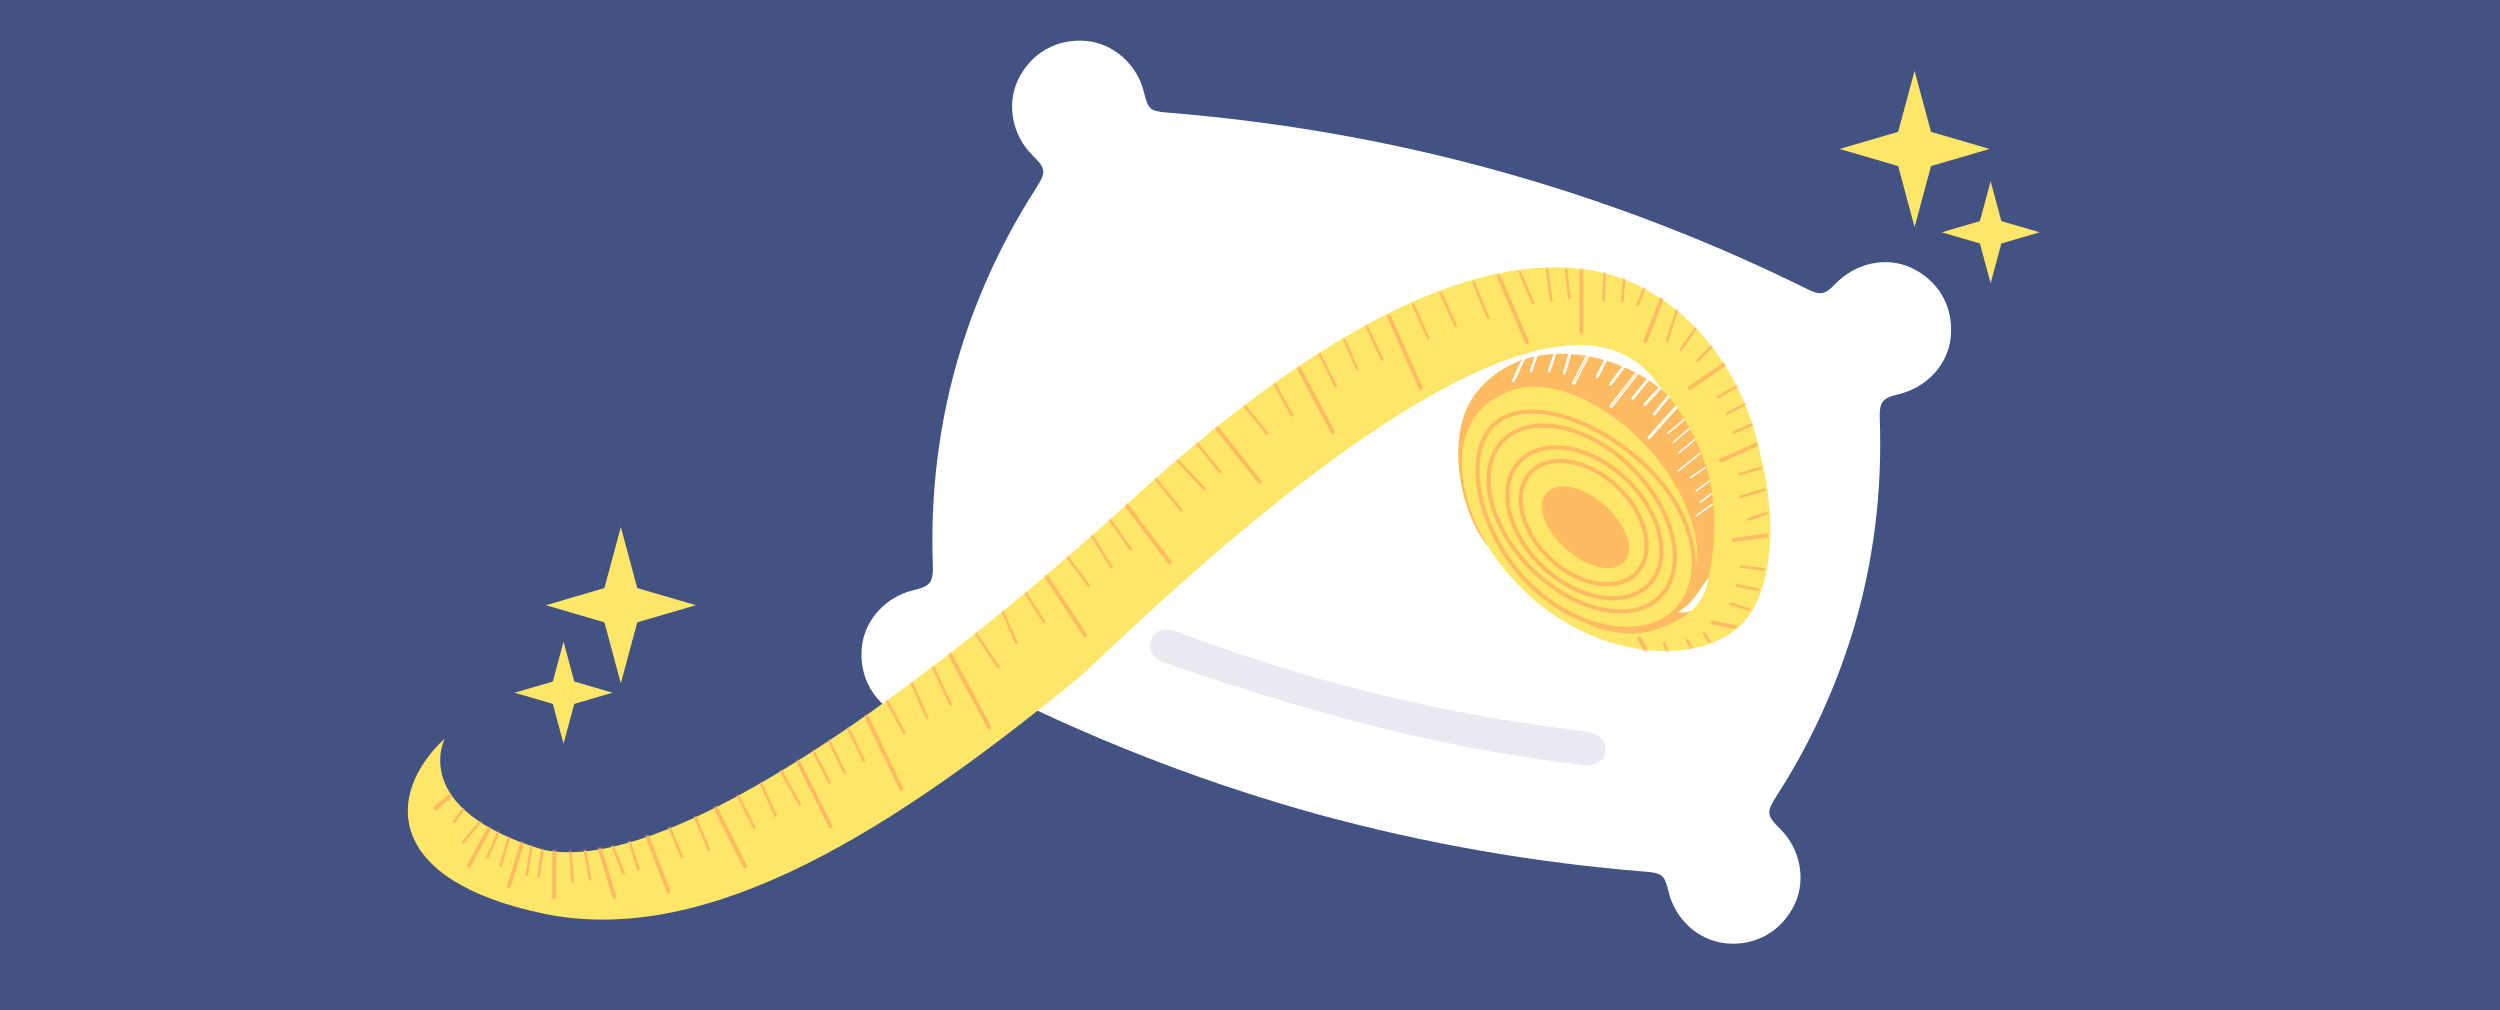 <?xml version="1.0" encoding="UTF-8"?>
<svg xmlns="http://www.w3.org/2000/svg" width="1200" height="485" viewBox="0 0 1200 485" fill="none">
  <rect x="0" y="0" width="1200" height="485" fill="#808080" stroke="none"/>
  <g clip-path="url(#clip0_17187_2)">
    <rect width="1200" height="485" fill="#415283"></rect>
    <path d="M632.702 390.921C581.014 376.598 530.783 357.462 482.667 333.763C476.149 330.559 474.124 330.893 469.071 336.175C459.35 346.291 444.784 349.406 432.791 343.944C419.602 337.929 412.243 325.124 413.671 310.683C414.971 297.56 425.123 286.406 438.637 283.235C446.609 281.359 448.044 279.535 447.749 271.018C446.543 236.175 450.73 202.012 460.886 168.653C469.371 141.008 481.627 114.665 497.307 90.368C502.286 82.602 502.055 80.895 495.542 74.493C485.935 65.052 483.056 50.156 488.609 38.437C494.726 25.483 507.345 18.307 521.606 19.675C534.518 20.911 545.837 30.969 549.042 44.062C551.119 52.53 552.007 53.371 560.244 54.036C619.199 58.813 677.098 69.366 733.795 86.246C779.913 99.944 824.769 117.576 867.869 138.949C873.668 141.826 876.054 141.368 880.66 136.559C890.61 126.159 905.178 122.961 917.321 128.501C930.48 134.513 937.825 147.35 936.368 161.799C935.028 175.072 924.804 186.128 910.885 189.359C903.574 191.054 902.012 193.035 902.294 200.962C903.546 235.973 899.371 270.305 889.131 303.817C880.644 331.468 868.386 357.818 852.704 382.122C847.746 389.852 847.989 391.474 854.564 397.971C864.17 407.454 867.004 422.269 861.45 434.03C855.245 447.156 842.331 454.381 827.962 452.749C815.04 451.267 804.032 441.207 800.892 427.956C799.047 420.189 797.8 419.052 790.359 418.451C737.064 414.206 684.282 404.99 632.702 390.921Z" fill="white"></path>
    <path d="M558.97 318.041C553.035 315.998 550.73 311.657 552.59 307.046C554.45 302.435 559.134 300.997 564.877 303.169C616.563 322.863 670.129 337.213 724.738 345.994C737.092 347.978 749.496 349.63 761.894 351.341C767.573 352.126 770.965 355.512 770.575 360.304C770.184 365.097 766.151 367.901 760.34 367.235C690.399 359.296 625.156 340.828 558.97 318.041Z" fill="#EBE9F1"></path>
    <path d="M833.999 193.518C850.999 217.501 857.141 275.624 837.499 298.001C817.856 320.377 769.462 316.956 735.853 287.453C702.244 257.951 690.922 215.894 710.564 193.518C734.5 172.501 770.132 194.945 802.499 200.001C817.814 202.393 828.859 193.518 833.999 193.518Z" fill="#FEE668"></path>
    <path d="M213.495 354.499C213.495 354.499 195.752 388.5 261.032 407.995C332.674 422.299 485.659 292.612 541.568 241.431C626.221 163.935 705.264 118.127 766.443 130.259C807.999 138.5 849.999 183.5 847.999 254.5C847.808 261.313 841.496 296.502 834.496 290.002C824.617 286.445 809.996 232.5 809.996 232.5C795.556 44.999 536.429 310.006 517.495 325.5C431.23 396.092 341.372 455.154 261.278 438.609C183.864 422.617 185.169 380.725 213.495 354.499Z" fill="#FEE668"></path>
    <path d="M803 296C810.721 287.765 824.5 275.5 803.5 193.5C817 213 828.5 237 820 278C820 278 816 285 812.5 288.5C809 292 803 296 803 296Z" fill="#FEBB62"></path>
    <path d="M804.052 293.886C804.052 293.886 804.197 293.968 804.458 294.08C804.919 294.015 805.902 293.574 808 292C812.001 289 811.5 289.5 820.174 277.001C819 284.5 815.835 289.791 812 293C808.886 295.607 805.587 294.563 804.458 294.08C804.04 294.138 804.052 293.886 804.052 293.886Z" fill="white"></path>
    <path d="M803.5 193.5C814.394 213.393 814.968 264.247 814.998 269.551C814.999 269.7 815 269.85 815 270C815 270 815 269.846 814.998 269.551C814.644 222.214 758.401 177.033 727 187C690.243 198.667 700.501 240.999 714.5 262.5C702 249 691.944 208.711 709 188C737 153.999 790 174.499 803.5 193.5Z" fill="#FEBB62"></path>
    <path d="M779.5 304C792.5 305.5 806.834 297.833 812 293C809.6 294.6 805.833 294 804.5 293.5L802.5 295.5C787.3 305.1 768.833 301.833 761.5 299C762 299.333 766.007 302.443 779.5 304Z" fill="#FEBB62"></path>
    <path d="M716.219 204.724C723.576 196.942 735.852 195.85 749.534 199.69C763.168 203.516 777.895 212.172 789.749 223.379C801.577 234.56 809.147 247.939 811.861 260.49C814.575 273.048 812.417 284.669 804.968 292.549C797.519 300.428 786.037 303.236 773.347 301.23C760.663 299.226 746.882 292.418 735.054 281.237C723.242 270.07 714.747 254.853 711.127 240.422C707.493 225.939 708.828 212.542 716.219 204.724Z" stroke="#FEBB62" stroke-width="2"></path>
    <path d="M721.562 211.393C728.094 204.827 738.199 202.863 749.43 205.217C760.649 207.568 772.854 214.214 783.336 224.641C793.818 235.068 800.528 247.238 802.939 258.445C805.352 269.662 803.441 279.778 796.909 286.344C790.377 292.911 780.272 294.875 769.042 292.521C757.822 290.169 745.618 283.523 735.136 273.096C724.653 262.669 717.943 250.5 715.533 239.293C713.12 228.075 715.03 217.96 721.562 211.393Z" stroke="#FEBB62" stroke-width="2"></path>
    <path d="M729.369 221.523C734.776 215.803 743.133 213.742 752.419 215.209C761.7 216.676 771.8 221.661 780.475 229.862C789.151 238.063 794.695 247.868 796.68 257.052C798.667 266.241 797.078 274.7 791.671 280.42C786.263 286.14 777.907 288.2 768.621 286.733C759.341 285.266 749.24 280.281 740.565 272.08C731.889 263.879 726.345 254.074 724.36 244.891C722.373 235.702 723.961 227.243 729.369 221.523Z" stroke="#FEBB62" stroke-width="2"></path>
    <path d="M734.688 226.778C739.079 222.133 745.879 220.445 753.47 221.644C761.056 222.843 769.323 226.92 776.429 233.638C783.535 240.355 788.07 248.38 789.692 255.887C791.316 263.399 790.012 270.283 785.621 274.928C781.23 279.573 774.43 281.261 766.839 280.061C759.253 278.862 750.986 274.785 743.88 268.068C736.775 261.351 732.24 253.325 730.617 245.819C728.993 238.307 730.297 231.423 734.688 226.778Z" stroke="#FEBB62" stroke-width="2"></path>
    <ellipse cx="761.039" cy="253.092" rx="14.038" ry="25.018" transform="rotate(-48.495 761.039 253.092)" fill="#FEBB62"></ellipse>
    <mask id="mask0_17187_2" style="mask-type:luminance" maskUnits="userSpaceOnUse" x="204" y="128" width="645" height="314">
      <path d="M213 377C213 377 221 396.5 261.031 408.001C336.5 420 485.658 292.617 541.567 241.436C626.221 163.941 704.889 120.199 766.443 130.265C805.075 136.582 838.428 177.98 844 216.001C844.496 219.39 846.016 225.166 847 231.501C848.509 241.219 849.407 252.252 848.499 257.999C849.209 281.12 837.794 297.526 834.947 299.501C826.5 310.499 793 318.499 771.5 307.499C783 304.499 820.708 296.101 818.998 288.001C817.522 281.009 821.114 251.636 818.998 248.001C818.998 248.001 816.971 174.27 777.844 175.803C738.717 177.337 677.031 210.351 527.619 332.618C441.355 403.209 341.807 452.888 261.277 438.614C180.747 424.34 207 377 213 377Z" fill="white"></path>
    </mask>
    <g mask="url(#mask0_17187_2)">
      <path d="M732.818 165.046C732.508 164.998 732.228 164.794 732.09 164.475L712.409 118.924C712.193 118.421 712.41 117.827 712.895 117.595C713.38 117.363 713.949 117.582 714.166 118.084L733.847 163.636C734.064 164.138 733.846 164.732 733.361 164.964C733.184 165.048 732.996 165.073 732.818 165.046Z" fill="#FEBB62"></path>
      <path d="M681.801 187.292C681.493 187.245 681.216 187.044 681.077 186.729L661.285 142.01C661.064 141.511 661.276 140.914 661.76 140.678C662.242 140.442 662.814 140.655 663.035 141.155L682.826 185.874C683.047 186.374 682.835 186.971 682.352 187.207C682.173 187.294 681.982 187.32 681.801 187.292Z" fill="#FEBB62"></path>
      <path d="M639.634 208.346C639.351 208.303 639.091 208.129 638.942 207.851L618.752 170.054C618.495 169.573 618.664 168.962 619.129 168.689C619.595 168.415 620.18 168.585 620.436 169.065L640.627 206.862C640.884 207.342 640.715 207.954 640.25 208.226C640.054 208.341 639.838 208.378 639.634 208.346Z" fill="#FEBB62"></path>
      <path d="M604.486 232.217C604.262 232.183 604.05 232.066 603.894 231.872L579.596 201.434C579.258 201.012 579.317 200.38 579.728 200.024C580.138 199.668 580.745 199.721 581.082 200.144L605.381 230.582C605.718 231.004 605.659 231.636 605.249 231.992C605.027 232.184 604.748 232.257 604.486 232.217Z" fill="#FEBB62"></path>
      <path d="M758.953 160.365C758.495 160.295 758.144 159.887 758.144 159.389C758.143 158.998 758.087 120.2 757.982 118.132C757.954 117.58 758.361 117.104 758.892 117.068C759.421 117.032 759.875 117.45 759.903 118.001C760.011 120.121 760.066 157.76 760.068 159.362C760.069 159.915 759.638 160.369 759.107 160.376C759.055 160.377 759.003 160.373 758.953 160.365Z" fill="#FEBB62"></path>
      <path d="M789.471 164.621C788.975 164.431 788.734 163.858 788.932 163.341L800.932 132.092C801.13 131.576 801.693 131.311 802.188 131.501C802.684 131.691 802.925 132.265 802.726 132.781L790.727 164.03C790.529 164.546 789.966 164.811 789.471 164.621Z" fill="#FEBB62"></path>
      <path d="M561.306 270.913C561.075 270.878 560.856 270.755 560.7 270.549C556.316 264.782 534.414 235.932 533.757 234.451C533.536 233.952 533.748 233.355 534.231 233.119C534.709 232.884 535.272 233.091 535.499 233.577C536.248 234.98 551.878 255.696 562.216 269.297C562.543 269.728 562.469 270.358 562.051 270.703C561.832 270.885 561.561 270.952 561.306 270.913Z" fill="#FEBB62"></path>
      <path d="M520.619 305.855C520.366 305.816 520.129 305.672 519.974 305.437L496.132 269.188C495.834 268.734 495.948 268.11 496.388 267.794C496.828 267.478 497.425 267.591 497.724 268.043L521.566 304.292C521.864 304.746 521.75 305.37 521.31 305.686C521.099 305.837 520.852 305.891 520.619 305.855Z" fill="#FEBB62"></path>
      <path d="M474.776 350.203C474.494 350.16 474.235 349.987 474.086 349.71L450.326 305.558C450.068 305.078 450.236 304.467 450.7 304.193C451.165 303.918 451.751 304.085 452.009 304.564L475.768 348.716C476.026 349.196 475.859 349.807 475.395 350.082C475.199 350.197 474.982 350.234 474.776 350.203Z" fill="#FEBB62"></path>
      <path d="M432.424 379.57C432.127 379.525 431.857 379.336 431.713 379.036L411.718 337.412C411.482 336.92 411.676 336.317 412.152 336.065C412.628 335.812 413.206 336.008 413.442 336.5L433.436 378.124C433.672 378.616 433.478 379.219 433.002 379.471C432.816 379.57 432.614 379.6 432.424 379.57Z" fill="#FEBB62"></path>
      <path d="M398.543 397.647C398.252 397.603 397.986 397.42 397.84 397.129L376.977 355.528C376.733 355.04 376.917 354.434 377.389 354.174C377.861 353.913 378.441 354.098 378.686 354.585L399.548 396.185C399.792 396.673 399.608 397.279 399.136 397.54C398.947 397.644 398.739 397.677 398.543 397.647Z" fill="#FEBB62"></path>
      <path d="M357.458 416.91C357.167 416.866 356.902 416.683 356.756 416.393L340.137 383.392C339.892 382.905 340.076 382.298 340.547 382.037C341.018 381.775 341.599 381.959 341.845 382.446L358.463 415.447C358.708 415.934 358.525 416.541 358.053 416.802C357.863 416.908 357.655 416.94 357.458 416.91Z" fill="#FEBB62"></path>
      <path d="M320.73 428.854C320.406 428.804 320.117 428.583 319.987 428.245L308.545 398.516C308.348 398.005 308.589 397.419 309.083 397.208C309.576 396.999 310.136 397.242 310.333 397.752L321.775 427.482C321.971 427.993 321.731 428.578 321.237 428.789C321.07 428.86 320.895 428.879 320.73 428.854Z" fill="#FEBB62"></path>
      <path d="M294.806 431.642C294.457 431.589 294.151 431.336 294.039 430.963L285.433 402.465C285.274 401.939 285.557 401.374 286.064 401.203C286.571 401.03 287.111 401.318 287.27 401.843L295.875 430.341C296.034 430.867 295.751 431.431 295.244 431.603C295.097 431.653 294.948 431.664 294.806 431.642Z" fill="#FEBB62"></path>
      <path d="M265.839 431.714C265.379 431.644 265.028 431.233 265.03 430.733L265.115 401.923C265.117 401.37 265.549 400.918 266.08 400.912C266.607 400.915 267.041 401.352 267.039 401.904L266.954 430.715C266.952 431.268 266.52 431.72 265.989 431.725C265.938 431.725 265.888 431.722 265.839 431.714Z" fill="#FEBB62"></path>
      <path d="M244.22 426.155C244.172 426.148 244.124 426.137 244.076 426.122C243.57 425.96 243.292 425.4 243.454 424.872L252.076 396.758C252.238 396.229 252.779 395.929 253.286 396.095C253.792 396.257 254.07 396.816 253.909 397.345L245.287 425.459C245.139 425.937 244.681 426.226 244.22 426.155Z" fill="#FEBB62"></path>
      <path d="M224.958 416.456C224.847 416.439 224.737 416.401 224.634 416.341C224.172 416.075 224.01 415.465 224.273 414.982L235.708 393.901C235.972 393.417 236.56 393.243 237.02 393.509C237.482 393.776 237.644 394.385 237.382 394.868L225.946 415.949C225.742 416.325 225.342 416.514 224.958 416.456Z" fill="#FEBB62"></path>
      <path d="M208.862 388.894C208.633 388.859 208.416 388.738 208.26 388.535C207.93 388.107 208 387.476 208.416 387.128L226.262 372.172C226.677 371.823 227.283 371.887 227.613 372.316C227.944 372.745 227.874 373.375 227.457 373.724L209.612 388.68C209.392 388.864 209.119 388.933 208.862 388.894Z" fill="#FEBB62"></path>
      <path d="M208.791 363.257C208.452 363.205 208.152 362.966 208.032 362.606C207.858 362.086 208.124 361.512 208.626 361.325C214.042 359.3 224.572 355.336 225.649 354.833C226.137 354.605 226.703 354.83 226.916 355.333C227.128 355.837 226.906 356.43 226.419 356.657C225.005 357.318 209.899 362.968 209.257 363.208C209.102 363.266 208.942 363.28 208.791 363.257Z" fill="#FEBB62"></path>
      <path d="M769.547 144.714C769.229 144.665 768.993 144.374 769.008 144.032L769.898 123.382C769.914 123.014 770.214 122.724 770.568 122.737C770.914 122.743 771.195 123.057 771.18 123.425L770.29 144.075C770.274 144.443 769.974 144.733 769.62 144.72C769.595 144.72 769.571 144.717 769.547 144.714Z" fill="#FEBB62"></path>
      <path d="M778.546 145.213C778.216 145.163 777.978 144.853 778.009 144.501L779.719 124.852C779.75 124.484 780.062 124.21 780.415 124.238C780.772 124.28 781.028 124.588 780.996 124.956L779.286 144.606C779.255 144.973 778.943 145.247 778.59 145.219C778.575 145.217 778.561 145.216 778.546 145.213Z" fill="#FEBB62"></path>
      <path d="M785.741 146.906C785.416 146.768 785.269 146.38 785.413 146.041L791.977 130.644C792.122 130.305 792.503 130.142 792.828 130.281C793.154 130.42 793.301 130.807 793.156 131.147L786.593 146.543C786.448 146.883 786.067 147.045 785.741 146.906Z" fill="#FEBB62"></path>
      <path d="M825.182 221.42C824.965 220.936 825.197 220.36 825.701 220.132L856.225 206.392C856.73 206.165 857.315 206.373 857.533 206.857C857.751 207.342 857.519 207.918 857.014 208.145L826.49 221.885C825.986 222.112 825.4 221.904 825.182 221.42Z" fill="#FEBB62"></path>
      <path d="M824.095 190.919C823.964 190.626 824.08 190.27 824.375 190.097L842.201 179.635C842.52 179.448 842.925 179.544 843.107 179.848C843.289 180.141 843.179 180.548 842.861 180.735L825.035 191.196C824.717 191.383 824.311 191.288 824.13 190.984C824.116 190.963 824.105 190.941 824.095 190.919Z" fill="#FEBB62"></path>
      <path d="M828.561 198.749C828.424 198.444 828.555 198.077 828.867 197.912L846.298 188.682C846.624 188.509 847.023 188.622 847.191 188.934C847.35 189.256 847.23 189.638 846.904 189.811L829.473 199.041C829.147 199.214 828.748 199.1 828.58 198.789C828.573 198.775 828.567 198.763 828.561 198.749Z" fill="#FEBB62"></path>
      <path d="M831.705 207.877C831.56 207.554 831.715 207.17 832.051 207.018L847.32 200.164C847.657 200.012 848.047 200.152 848.192 200.475C848.337 200.797 848.182 201.182 847.845 201.333L832.576 208.188C832.239 208.339 831.85 208.199 831.705 207.877Z" fill="#FEBB62"></path>
      <path d="M810.404 186.937C810.721 187.275 811.256 187.332 811.666 187.05C811.989 186.829 843.982 164.881 845.746 163.796C846.216 163.506 846.378 162.9 846.107 162.443C845.836 161.986 845.234 161.849 844.764 162.138C842.957 163.251 811.919 184.544 810.598 185.45C810.142 185.762 810.012 186.374 810.307 186.816C810.336 186.859 810.369 186.9 810.404 186.937Z" fill="#FEBB62"></path>
      <path d="M859.524 242.629C859.592 242.943 859.404 243.267 859.079 243.375L839.464 249.892C839.114 250.008 838.737 249.831 838.623 249.495C838.505 249.17 838.698 248.795 839.048 248.679L858.663 242.162C859.013 242.046 859.39 242.223 859.504 242.558C859.513 242.582 859.519 242.605 859.524 242.629Z" fill="#FEBB62"></path>
      <path d="M855.199 232.727C855.272 233.053 855.07 233.387 854.73 233.486L835.798 239.017C835.444 239.121 835.076 238.93 834.974 238.591C834.883 238.243 835.078 237.893 835.432 237.789L854.364 232.258C854.718 232.154 855.087 232.346 855.188 232.684C855.192 232.699 855.196 232.713 855.199 232.727Z" fill="#FEBB62"></path>
      <path d="M851.65 222.906C851.745 223.246 851.535 223.603 851.179 223.703L835.061 228.212C834.706 228.312 834.341 228.116 834.245 227.775C834.15 227.434 834.36 227.077 834.716 226.978L850.834 222.468C851.19 222.369 851.554 222.565 851.65 222.906Z" fill="#FEBB62"></path>
      <path d="M856.096 306.08C855.984 306.599 855.455 306.925 854.914 306.809L822.188 299.775C821.647 299.658 821.299 299.143 821.411 298.624C821.522 298.105 822.051 297.779 822.592 297.895L855.318 304.93C855.859 305.046 856.207 305.561 856.096 306.08Z" fill="#FEBB62"></path>
      <path d="M835.148 271.804C835.223 271.492 835.532 271.281 835.872 271.324L856.375 273.942C856.741 273.988 857.004 274.312 856.961 274.663C856.926 275.007 856.59 275.262 856.225 275.215L835.722 272.598C835.356 272.551 835.093 272.228 835.135 271.876C835.137 271.852 835.142 271.828 835.148 271.804Z" fill="#FEBB62"></path>
      <path d="M833.164 280.856C833.251 280.534 833.585 280.332 833.932 280.401L853.271 284.275C853.633 284.348 853.87 284.688 853.804 285.035C853.723 285.386 853.388 285.606 853.026 285.533L833.687 281.659C833.325 281.587 833.087 281.247 833.154 280.899C833.157 280.885 833.16 280.871 833.164 280.856Z" fill="#FEBB62"></path>
      <path d="M830.194 289.608C830.303 289.271 830.675 289.089 831.026 289.202L846.959 294.329C847.31 294.442 847.507 294.807 847.398 295.144C847.29 295.481 846.918 295.662 846.566 295.549L830.634 290.422C830.282 290.309 830.086 289.945 830.194 289.608Z" fill="#FEBB62"></path>
      <path d="M802.666 337.31C802.193 337.55 801.606 337.346 801.355 336.852L786.179 307.016C785.929 306.523 786.109 305.928 786.582 305.688C787.055 305.447 787.642 305.652 787.893 306.145L803.068 335.981C803.319 336.474 803.139 337.069 802.666 337.31Z" fill="#FEBB62"></path>
      <path d="M817.576 303.268C817.865 303.126 818.225 303.231 818.408 303.52L829.447 320.994C829.644 321.306 829.562 321.715 829.265 321.906C828.977 322.098 828.567 322.001 828.37 321.69L817.33 304.216C817.133 303.904 817.215 303.495 817.513 303.304C817.533 303.29 817.554 303.278 817.576 303.268Z" fill="#FEBB62"></path>
      <path d="M809.583 306.798C809.887 306.659 810.256 306.788 810.423 307.099L819.753 324.477C819.927 324.802 819.816 325.202 819.506 325.372C819.184 325.532 818.802 325.415 818.627 325.089L809.297 307.712C809.122 307.387 809.233 306.987 809.544 306.817C809.557 306.81 809.57 306.804 809.583 306.798Z" fill="#FEBB62"></path>
      <path d="M798.596 308.238C798.924 308.107 799.302 308.278 799.438 308.621L805.632 324.17C805.769 324.513 805.613 324.897 805.284 325.028C804.956 325.158 804.578 324.987 804.442 324.644L798.248 309.096C798.111 308.753 798.267 308.369 798.596 308.238Z" fill="#FEBB62"></path>
      <path d="M874.084 253.042C873.948 252.599 873.493 252.312 873 252.384C872.613 252.441 834.224 258.057 832.163 258.255C831.613 258.308 831.201 258.781 831.243 259.311C831.285 259.841 831.765 260.228 832.314 260.175C834.427 259.973 871.67 254.524 873.254 254.292C873.802 254.212 874.188 253.72 874.117 253.193C874.111 253.141 874.099 253.091 874.084 253.042Z" fill="#FEBB62"></path>
      <path d="M814.499 173.522C814.75 173.723 815.124 173.698 815.365 173.455L829.916 158.776C830.175 158.514 830.184 158.097 829.934 157.846C829.695 157.596 829.273 157.602 829.014 157.864L814.463 172.544C814.203 172.805 814.195 173.222 814.444 173.473C814.461 173.491 814.479 173.507 814.499 173.522Z" fill="#FEBB62"></path>
      <path d="M806.543 168.39C806.83 168.561 807.21 168.472 807.41 168.181L818.571 151.919C818.78 151.615 818.713 151.205 818.423 151.003C818.121 150.808 817.728 150.884 817.519 151.188L806.358 167.45C806.149 167.754 806.216 168.164 806.506 168.366C806.518 168.374 806.53 168.382 806.543 168.39Z" fill="#FEBB62"></path>
      <path d="M799.946 164.216C800.282 164.327 800.648 164.133 800.764 163.783L806.009 147.889C806.125 147.538 805.946 147.165 805.61 147.054C805.274 146.943 804.907 147.136 804.792 147.487L799.547 163.381C799.431 163.732 799.61 164.105 799.946 164.216Z" fill="#FEBB62"></path>
      <path d="M753.181 143.718C752.908 143.677 752.684 143.452 752.646 143.153C750.36 124.993 750.925 124.239 751.11 123.991C751.217 123.848 751.412 123.73 751.583 123.708C751.936 123.664 752.252 123.924 752.291 124.29C752.308 124.458 752.264 124.619 752.177 124.748C751.988 126.095 752.919 135.026 753.919 142.963C753.965 143.328 753.717 143.666 753.366 143.718C753.303 143.728 753.241 143.728 753.181 143.718Z" fill="#FEBB62"></path>
      <path d="M744.524 145.226C744.253 145.185 744.03 144.965 743.99 144.668L741.237 124.526C741.187 124.161 741.431 123.821 741.782 123.764C742.132 123.708 742.457 123.957 742.507 124.322L745.26 144.464C745.31 144.829 745.066 145.169 744.715 145.226C744.649 145.236 744.585 145.235 744.524 145.226Z" fill="#FEBB62"></path>
      <path d="M735.714 146.113C735.505 146.081 735.318 145.944 735.227 145.729L727.303 127.112C727.16 126.777 727.307 126.381 727.631 126.228C727.956 126.077 728.334 126.224 728.476 126.559L736.401 145.176C736.544 145.512 736.397 145.907 736.072 146.06C735.956 146.115 735.831 146.131 735.714 146.113Z" fill="#FEBB62"></path>
      <path d="M714.138 153.17C713.927 153.137 713.736 152.995 713.647 152.775L705.412 132.455C705.274 132.116 705.428 131.724 705.755 131.577C706.082 131.432 706.458 131.586 706.594 131.923L714.83 152.244C714.967 152.582 714.814 152.975 714.487 153.121C714.373 153.173 714.252 153.187 714.138 153.17Z" fill="#FEBB62"></path>
      <path d="M698.638 157.034C698.434 157.003 698.25 156.87 698.157 156.663L689.042 136.44C688.892 136.108 689.031 135.709 689.352 135.55C689.674 135.39 690.055 135.53 690.204 135.862L699.319 156.085C699.469 156.416 699.33 156.815 699.009 156.975C698.889 157.035 698.76 157.052 698.638 157.034Z" fill="#FEBB62"></path>
      <path d="M685.503 163.086C685.3 163.055 685.116 162.923 685.022 162.715L675.09 140.591C674.941 140.259 675.081 139.861 675.402 139.702C675.724 139.542 676.105 139.682 676.254 140.015L686.186 162.138C686.335 162.47 686.195 162.869 685.874 163.028C685.754 163.087 685.625 163.105 685.503 163.086Z" fill="#FEBB62"></path>
      <path d="M663.425 173.223C663.227 173.192 663.046 173.065 662.95 172.864L653.142 152.231C652.985 151.903 653.116 151.501 653.434 151.335C653.751 151.167 654.136 151.3 654.293 151.628L664.101 172.261C664.257 172.589 664.126 172.991 663.808 173.157C663.685 173.222 663.552 173.242 663.425 173.223Z" fill="#FEBB62"></path>
      <path d="M651.359 177.811C651.154 177.78 650.969 177.646 650.876 177.436L642.223 157.857C642.076 157.524 642.218 157.126 642.54 156.969C642.863 156.812 643.243 156.954 643.39 157.287L652.043 176.866C652.19 177.199 652.048 177.597 651.726 177.754C651.607 177.813 651.48 177.83 651.359 177.811Z" fill="#FEBB62"></path>
      <path d="M641.049 186.012C640.854 185.983 640.676 185.86 640.579 185.664L630.42 165.202C630.258 164.877 630.383 164.473 630.698 164.301C631.013 164.128 631.4 164.253 631.561 164.579L641.72 185.041C641.882 185.366 641.758 185.77 641.442 185.942C641.316 186.011 641.179 186.032 641.049 186.012Z" fill="#FEBB62"></path>
      <path d="M620.104 200.04C619.92 200.012 619.75 199.901 619.65 199.721L608.275 179.403C608.097 179.087 608.203 178.677 608.509 178.489C608.816 178.301 609.208 178.404 609.386 178.721L620.761 199.039C620.938 199.355 620.833 199.765 620.526 199.954C620.393 200.035 620.245 200.062 620.104 200.04Z" fill="#FEBB62"></path>
      <path d="M608.087 208.672C607.941 208.649 607.801 208.574 607.698 208.447L592.956 190.4C592.728 190.121 592.763 189.7 593.034 189.46C593.305 189.22 593.709 189.25 593.938 189.529L608.68 207.576C608.908 207.855 608.873 208.277 608.601 208.517C608.453 208.649 608.265 208.699 608.087 208.672Z" fill="#FEBB62"></path>
      <path d="M585.487 227.169C585.339 227.147 585.199 227.071 585.096 226.943L570.38 208.817C570.153 208.537 570.189 208.116 570.461 207.876C570.732 207.636 571.136 207.668 571.364 207.949L586.08 226.075C586.307 226.355 586.271 226.776 585.999 227.016C585.851 227.146 585.664 227.196 585.487 227.169Z" fill="#FEBB62"></path>
      <path d="M578.068 235.405C577.937 235.385 577.81 235.322 577.71 235.216L561.243 217.85C560.996 217.589 561.001 217.167 561.255 216.906C561.509 216.646 561.915 216.646 562.162 216.907L578.629 234.274C578.876 234.535 578.871 234.956 578.617 235.217C578.466 235.372 578.261 235.435 578.068 235.405Z" fill="#FEBB62"></path>
      <path d="M566.95 245.58C566.803 245.558 566.664 245.482 566.56 245.355L551.461 226.865C551.233 226.586 551.268 226.165 551.539 225.925C551.81 225.684 552.214 225.715 552.443 225.994L567.543 244.484C567.77 244.763 567.735 245.185 567.464 245.425C567.316 245.557 567.128 245.607 566.95 245.58Z" fill="#FEBB62"></path>
      <path d="M542.552 264.174C542.39 264.149 542.238 264.06 542.134 263.912L529.356 245.744C529.148 245.448 529.212 245.031 529.498 244.81C529.785 244.59 530.186 244.652 530.394 244.947L543.173 263.115C543.381 263.411 543.317 263.829 543.03 264.049C542.886 264.159 542.714 264.199 542.552 264.174Z" fill="#FEBB62"></path>
      <path d="M533.427 272.978C533.252 272.952 533.089 272.849 532.986 272.683L520.521 252.468C520.331 252.159 520.419 251.746 520.718 251.544C521.017 251.344 521.414 251.43 521.603 251.738L534.069 271.953C534.259 272.262 534.171 272.675 533.872 272.877C533.734 272.969 533.576 273.001 533.427 272.978Z" fill="#FEBB62"></path>
      <path d="M522.446 281.701C522.289 281.677 522.141 281.592 522.037 281.452C517.068 274.747 509.454 264.559 508.84 263.968C508.582 263.72 508.567 263.298 508.807 263.026C509.048 262.753 509.451 262.732 509.711 262.978C510.576 263.798 521.782 278.909 523.057 280.629C523.272 280.919 523.217 281.339 522.936 281.566C522.791 281.683 522.613 281.726 522.446 281.701Z" fill="#FEBB62"></path>
      <path d="M500.922 299.011C500.751 298.985 500.591 298.887 500.488 298.726C499.307 296.881 488.933 280.674 488.447 279.555C488.302 279.221 488.446 278.825 488.768 278.67C489.091 278.515 489.471 278.66 489.616 278.992C489.96 279.778 496.946 290.776 501.558 297.976C501.753 298.281 501.672 298.696 501.376 298.903C501.237 299.001 501.075 299.035 500.922 299.011Z" fill="#FEBB62"></path>
      <path d="M487.703 309.15C487.497 309.119 487.311 308.983 487.218 308.771L479.312 290.533C479.167 290.199 479.311 289.802 479.635 289.647C479.958 289.493 480.337 289.639 480.483 289.972L488.389 308.21C488.534 308.544 488.389 308.941 488.066 309.096C487.948 309.152 487.822 309.169 487.703 309.15Z" fill="#FEBB62"></path>
      <path d="M479.225 321.026C479.057 321 478.901 320.906 478.797 320.751L464.702 299.68C464.501 299.379 464.574 298.963 464.866 298.749C465.158 298.537 465.557 298.607 465.758 298.908L479.853 319.98C480.055 320.281 479.981 320.697 479.69 320.91C479.549 321.013 479.382 321.05 479.225 321.026Z" fill="#FEBB62"></path>
      <path d="M456.271 338.797C456.072 338.767 455.892 338.64 455.796 338.44L445.719 317.307C445.563 316.978 445.693 316.577 446.011 316.41C446.329 316.243 446.714 316.373 446.87 316.702L456.947 337.835C457.103 338.163 456.973 338.565 456.655 338.732C456.531 338.797 456.398 338.817 456.271 338.797Z" fill="#FEBB62"></path>
      <path d="M445.01 345.313C444.807 345.282 444.622 345.149 444.529 344.941L434.783 323.191C434.634 322.859 434.774 322.461 435.095 322.302C435.417 322.142 435.798 322.284 435.947 322.616L445.693 344.365C445.842 344.697 445.702 345.096 445.381 345.255C445.26 345.314 445.132 345.332 445.01 345.313Z" fill="#FEBB62"></path>
      <path d="M434.065 352.59C433.879 352.562 433.708 352.448 433.608 352.265L422.208 331.442C422.033 331.124 422.142 330.715 422.45 330.53C422.758 330.346 423.15 330.452 423.325 330.771L434.725 351.594C434.899 351.913 434.79 352.322 434.482 352.507C434.35 352.586 434.204 352.611 434.065 352.59Z" fill="#FEBB62"></path>
      <path d="M414.551 365.743C414.354 365.713 414.175 365.588 414.078 365.389L404.22 345.08C404.062 344.752 404.189 344.35 404.506 344.18C404.823 344.01 405.208 344.139 405.367 344.466L415.225 364.776C415.384 365.104 415.256 365.506 414.939 365.675C414.814 365.742 414.679 365.762 414.551 365.743Z" fill="#FEBB62"></path>
      <path d="M405.256 371.419C405.059 371.388 404.879 371.263 404.783 371.065L394.927 350.746C394.768 350.419 394.896 350.016 395.212 349.847C395.529 349.677 395.914 349.806 396.073 350.134L405.93 370.452C406.088 370.779 405.96 371.182 405.644 371.351C405.519 371.418 405.384 371.438 405.256 371.419Z" fill="#FEBB62"></path>
      <path d="M398.048 376.163C397.857 376.134 397.682 376.015 397.583 375.824L387.823 356.992C387.656 356.669 387.774 356.264 388.086 356.086C388.399 355.907 388.787 356.025 388.954 356.348L398.714 375.181C398.881 375.503 398.764 375.909 398.452 376.086C398.323 376.16 398.181 376.183 398.048 376.163Z" fill="#FEBB62"></path>
      <path d="M383.791 386.725C383.608 386.697 383.439 386.587 383.338 386.409L371.789 366.054C371.61 365.738 371.713 365.328 372.018 365.138C372.324 364.947 372.717 365.049 372.896 365.365L384.445 385.72C384.624 386.036 384.522 386.446 384.216 386.636C384.083 386.719 383.933 386.746 383.791 386.725Z" fill="#FEBB62"></path>
      <path d="M372.157 392.153C371.954 392.122 371.77 391.991 371.677 391.783L361.99 370.353C361.84 370.021 361.979 369.622 362.3 369.462C362.62 369.302 363.003 369.441 363.152 369.773L372.839 391.204C372.989 391.535 372.85 391.934 372.529 392.094C372.409 392.154 372.28 392.172 372.157 392.153Z" fill="#FEBB62"></path>
      <path d="M361.873 397.879C361.679 397.849 361.502 397.728 361.404 397.535L351.932 378.813C351.768 378.489 351.889 378.084 352.203 377.91C352.518 377.734 352.905 377.856 353.069 378.181L362.541 396.903C362.705 397.227 362.584 397.631 362.27 397.806C362.143 397.877 362.004 397.899 361.873 397.879Z" fill="#FEBB62"></path>
      <path d="M340.242 408.655C340.033 408.623 339.846 408.485 339.755 408.271L330.537 386.601C330.394 386.266 330.542 385.87 330.866 385.717C331.19 385.566 331.569 385.713 331.711 386.048L340.929 407.718C341.072 408.053 340.924 408.449 340.6 408.602C340.484 408.657 340.359 408.673 340.242 408.655Z" fill="#FEBB62"></path>
      <path d="M327.207 411.939C326.998 411.907 326.81 411.768 326.719 411.553L318.001 390.853C317.86 390.517 318.008 390.122 318.333 389.97C318.657 389.819 319.036 389.968 319.177 390.305L327.895 411.004C328.037 411.341 327.888 411.736 327.563 411.887C327.447 411.941 327.323 411.956 327.207 411.939Z" fill="#FEBB62"></path>
      <path d="M306.418 417.884C306.192 417.849 305.993 417.69 305.912 417.45L299.383 397.984C299.266 397.638 299.443 397.255 299.778 397.13C300.113 397.005 300.478 397.185 300.595 397.53L307.124 416.997C307.24 417.343 307.064 417.726 306.729 417.851C306.625 417.89 306.519 417.899 306.418 417.884Z" fill="#FEBB62"></path>
      <path d="M299.229 419.676C299.019 419.644 298.83 419.504 298.74 419.285L292.119 403.243C291.979 402.907 292.131 402.513 292.456 402.364C292.782 402.216 293.159 402.367 293.298 402.705L299.92 418.747C300.059 419.083 299.908 419.477 299.582 419.626C299.466 419.679 299.345 419.694 299.229 419.676Z" fill="#FEBB62"></path>
      <path d="M283.197 422.774C282.937 422.734 282.719 422.529 282.667 422.244L279.397 404.068C279.332 403.707 279.562 403.356 279.91 403.284C280.258 403.21 280.593 403.446 280.658 403.807L283.928 421.983C283.993 422.345 283.764 422.696 283.415 422.768C283.341 422.784 283.267 422.785 283.197 422.774Z" fill="#FEBB62"></path>
      <path d="M274.828 423.745C274.544 423.702 274.316 423.462 274.29 423.151L272.616 403.079C272.585 402.712 272.847 402.385 273.2 402.349C273.553 402.317 273.863 402.581 273.894 402.947L275.568 423.019C275.599 423.386 275.337 423.713 274.985 423.749C274.931 423.754 274.879 423.753 274.828 423.745Z" fill="#FEBB62"></path>
      <path d="M258.369 421.229C258.019 421.175 257.781 420.837 257.837 420.472L260.799 401.109C260.854 400.744 261.183 400.492 261.533 400.546C261.883 400.599 262.121 400.938 262.065 401.303L259.104 420.665C259.047 421.03 258.719 421.282 258.369 421.229Z" fill="#FEBB62"></path>
      <path d="M252.839 420.381C252.49 420.328 252.251 419.989 252.307 419.624L255.286 400.152C255.341 399.787 255.67 399.536 256.02 399.589C256.37 399.643 256.608 399.981 256.553 400.346L253.574 419.818C253.518 420.183 253.189 420.435 252.839 420.381Z" fill="#FEBB62"></path>
      <path d="M240.127 416.184C240.095 416.179 240.063 416.171 240.031 416.161C239.694 416.053 239.508 415.679 239.616 415.327L244.775 398.552C244.884 398.199 245.246 398.001 245.582 398.111C245.919 398.219 246.105 398.592 245.996 398.944L240.837 415.72C240.739 416.039 240.434 416.231 240.127 416.184Z" fill="#FEBB62"></path>
      <path d="M233.841 412.068C233.778 412.058 233.715 412.039 233.655 412.009C233.338 411.848 233.209 411.449 233.367 411.117C236.633 404.265 239.85 396.496 239.581 395.356C239.425 395.027 239.563 394.642 239.881 394.476C240.199 394.309 240.589 394.459 240.746 394.786C241.569 396.522 236.663 407.191 234.516 411.698C234.388 411.967 234.11 412.109 233.841 412.068Z" fill="#FEBB62"></path>
      <path d="M222.204 405C222.09 404.982 221.979 404.932 221.885 404.849C221.618 404.611 221.589 404.19 221.822 403.909L232.389 391.12C232.621 390.838 233.026 390.803 233.294 391.042C233.561 391.28 233.59 391.7 233.357 391.982L222.79 404.771C222.639 404.954 222.416 405.032 222.204 405Z" fill="#FEBB62"></path>
      <path d="M217.852 395.104C217.751 395.089 217.652 395.048 217.565 394.98C217.283 394.761 217.228 394.343 217.443 394.047L227.303 380.438C227.517 380.143 227.92 380.08 228.202 380.3C228.484 380.519 228.539 380.937 228.324 381.233L218.464 394.842C218.316 395.046 218.078 395.139 217.852 395.104Z" fill="#FEBB62"></path>
      <path d="M211.018 374.805C210.784 374.77 210.579 374.599 210.505 374.348C210.401 373.998 210.592 373.622 210.931 373.51L223.678 369.283C224.017 369.17 224.376 369.364 224.479 369.715C224.583 370.066 224.392 370.441 224.054 370.554L211.306 374.781C211.21 374.813 211.112 374.82 211.018 374.805Z" fill="#FEBB62"></path>
      <path d="M212.169 367.285C211.963 367.254 211.777 367.119 211.684 366.907C211.538 366.573 211.682 366.176 212.005 366.021L222.736 360.846C223.06 360.689 223.439 360.835 223.585 361.168C223.731 361.503 223.587 361.9 223.264 362.055L212.533 367.229C212.414 367.287 212.288 367.304 212.169 367.285Z" fill="#FEBB62"></path>
    </g>
    <path d="M808.186 201.593L800.586 207.985M810.815 205.846L803.215 212.238M813.354 211.095L805.755 217.487M818.5 224.499L811.487 229.152M820.41 231L814.122 235.628M821.41 237L816.168 241.087M816.084 217.492L805.492 226.052M822 242L814.131 247.615M791.107 210.171C791.074 210.051 791.101 209.916 791.193 209.814L804.196 195.288C804.341 195.125 804.592 195.106 804.757 195.245C804.921 195.384 804.937 195.628 804.791 195.791L791.788 210.317C791.643 210.479 791.392 210.498 791.227 210.359C791.167 210.308 791.126 210.242 791.107 210.171ZM772.921 195.149C772.883 195.011 772.91 194.858 773.006 194.733L786.125 177.854C786.292 177.64 786.605 177.592 786.823 177.749C787.043 177.905 787.084 178.206 786.918 178.421L773.799 195.3C773.632 195.515 773.319 195.562 773.101 195.405C773.009 195.339 772.948 195.248 772.921 195.149ZM754.904 183.982C754.874 183.873 754.884 183.753 754.941 183.642L763.872 166.387C763.995 166.147 764.295 166.046 764.541 166.161C764.787 166.275 764.885 166.562 764.761 166.802L755.83 184.058C755.707 184.297 755.407 184.399 755.161 184.284C755.028 184.222 754.939 184.11 754.904 183.982ZM726.074 182.832C726.05 182.767 726.052 182.692 726.086 182.62L731.475 171.3C731.55 171.143 731.748 171.058 731.918 171.109C732.087 171.161 732.164 171.33 732.09 171.487L726.701 182.806C726.626 182.964 726.428 183.049 726.258 182.998C726.167 182.97 726.102 182.908 726.074 182.832ZM793.76 198.853C793.734 198.758 793.752 198.652 793.817 198.57L800.548 190.184C800.655 190.05 800.849 190.032 800.981 190.144C801.113 190.254 801.133 190.453 801.026 190.587L794.296 198.973C794.189 199.107 793.995 199.125 793.862 199.013C793.811 198.97 793.777 198.914 793.76 198.853ZM789.217 194.284C789.189 194.185 789.213 194.073 789.29 193.988L796.452 186.067C796.574 185.933 796.784 185.916 796.921 186.031C797.058 186.147 797.071 186.348 796.949 186.483L789.786 194.404C789.664 194.539 789.454 194.555 789.317 194.44C789.266 194.398 789.233 194.343 789.217 194.284ZM783.384 191.253C783.358 191.159 783.378 191.052 783.447 190.968L790.706 182.182C790.821 182.042 791.031 182.017 791.173 182.126C791.316 182.234 791.338 182.436 791.222 182.576L783.963 191.362C783.848 191.502 783.639 191.527 783.496 191.418C783.439 191.375 783.402 191.317 783.384 191.253ZM772.738 184.561C772.713 184.472 772.729 184.372 772.791 184.289L779.737 174.978C779.845 174.833 780.053 174.798 780.201 174.899C780.349 175.001 780.382 175.2 780.273 175.346L773.327 184.657C773.219 184.802 773.011 184.837 772.863 184.736C772.799 184.692 772.757 184.63 772.738 184.561ZM766.364 180.839C766.344 180.767 766.35 180.688 766.387 180.615L771.614 170.232C771.695 170.071 771.894 170.002 772.059 170.076C772.223 170.151 772.292 170.341 772.211 170.502L766.983 180.886C766.903 181.046 766.703 181.116 766.539 181.041C766.449 181.001 766.388 180.925 766.364 180.839ZM750.534 179.448C750.479 179.373 750.459 179.273 750.488 179.175L753.708 168.014C753.759 167.84 753.941 167.733 754.115 167.776C754.289 167.819 754.39 167.994 754.34 168.169L751.119 179.33C751.069 179.503 750.887 179.61 750.712 179.567C750.637 179.549 750.576 179.505 750.534 179.448ZM743.315 178.29C743.285 178.249 743.278 178.19 743.301 178.122L746.539 168.428C746.589 168.278 746.765 168.138 746.932 168.116C747.099 168.093 747.194 168.196 747.144 168.346L743.906 178.04C743.856 178.19 743.68 178.33 743.513 178.352C743.421 178.365 743.352 178.34 743.315 178.29ZM734.62 178.29C734.59 178.249 734.583 178.19 734.606 178.122L737.844 168.428C737.894 168.278 738.07 168.138 738.237 168.116C738.404 168.093 738.499 168.196 738.449 168.346L735.211 178.04C735.16 178.19 734.984 178.33 734.818 178.352C734.726 178.365 734.657 178.34 734.62 178.29Z" stroke="white" stroke-width="0.7" stroke-linecap="round"></path>
    <path d="M919 34L926.891 63.28L955 71.5L926.891 79.72L919 109L911.109 79.72L883 71.5L911.109 63.28L919 34Z" fill="#FEE668"></path>
    <path d="M955.5 87L960.651 106.13L979 111.5L960.651 116.87L955.5 136L950.349 116.87L932 111.5L950.349 106.13L955.5 87Z" fill="#FEE668"></path>
    <path d="M298 253L305.891 282.28L334 290.5L305.891 298.72L298 328L290.109 298.72L262 290.5L290.109 282.28L298 253Z" fill="#FEE668"></path>
    <path d="M270.5 308L275.651 327.13L294 332.5L275.651 337.87L270.5 357L265.349 337.87L247 332.5L265.349 327.13L270.5 308Z" fill="#FEE668"></path>
  </g>
  <defs>
    <clipPath id="clip0_17187_2">
      <rect width="1200" height="485" fill="white"></rect>
    </clipPath>
  </defs>
</svg>
